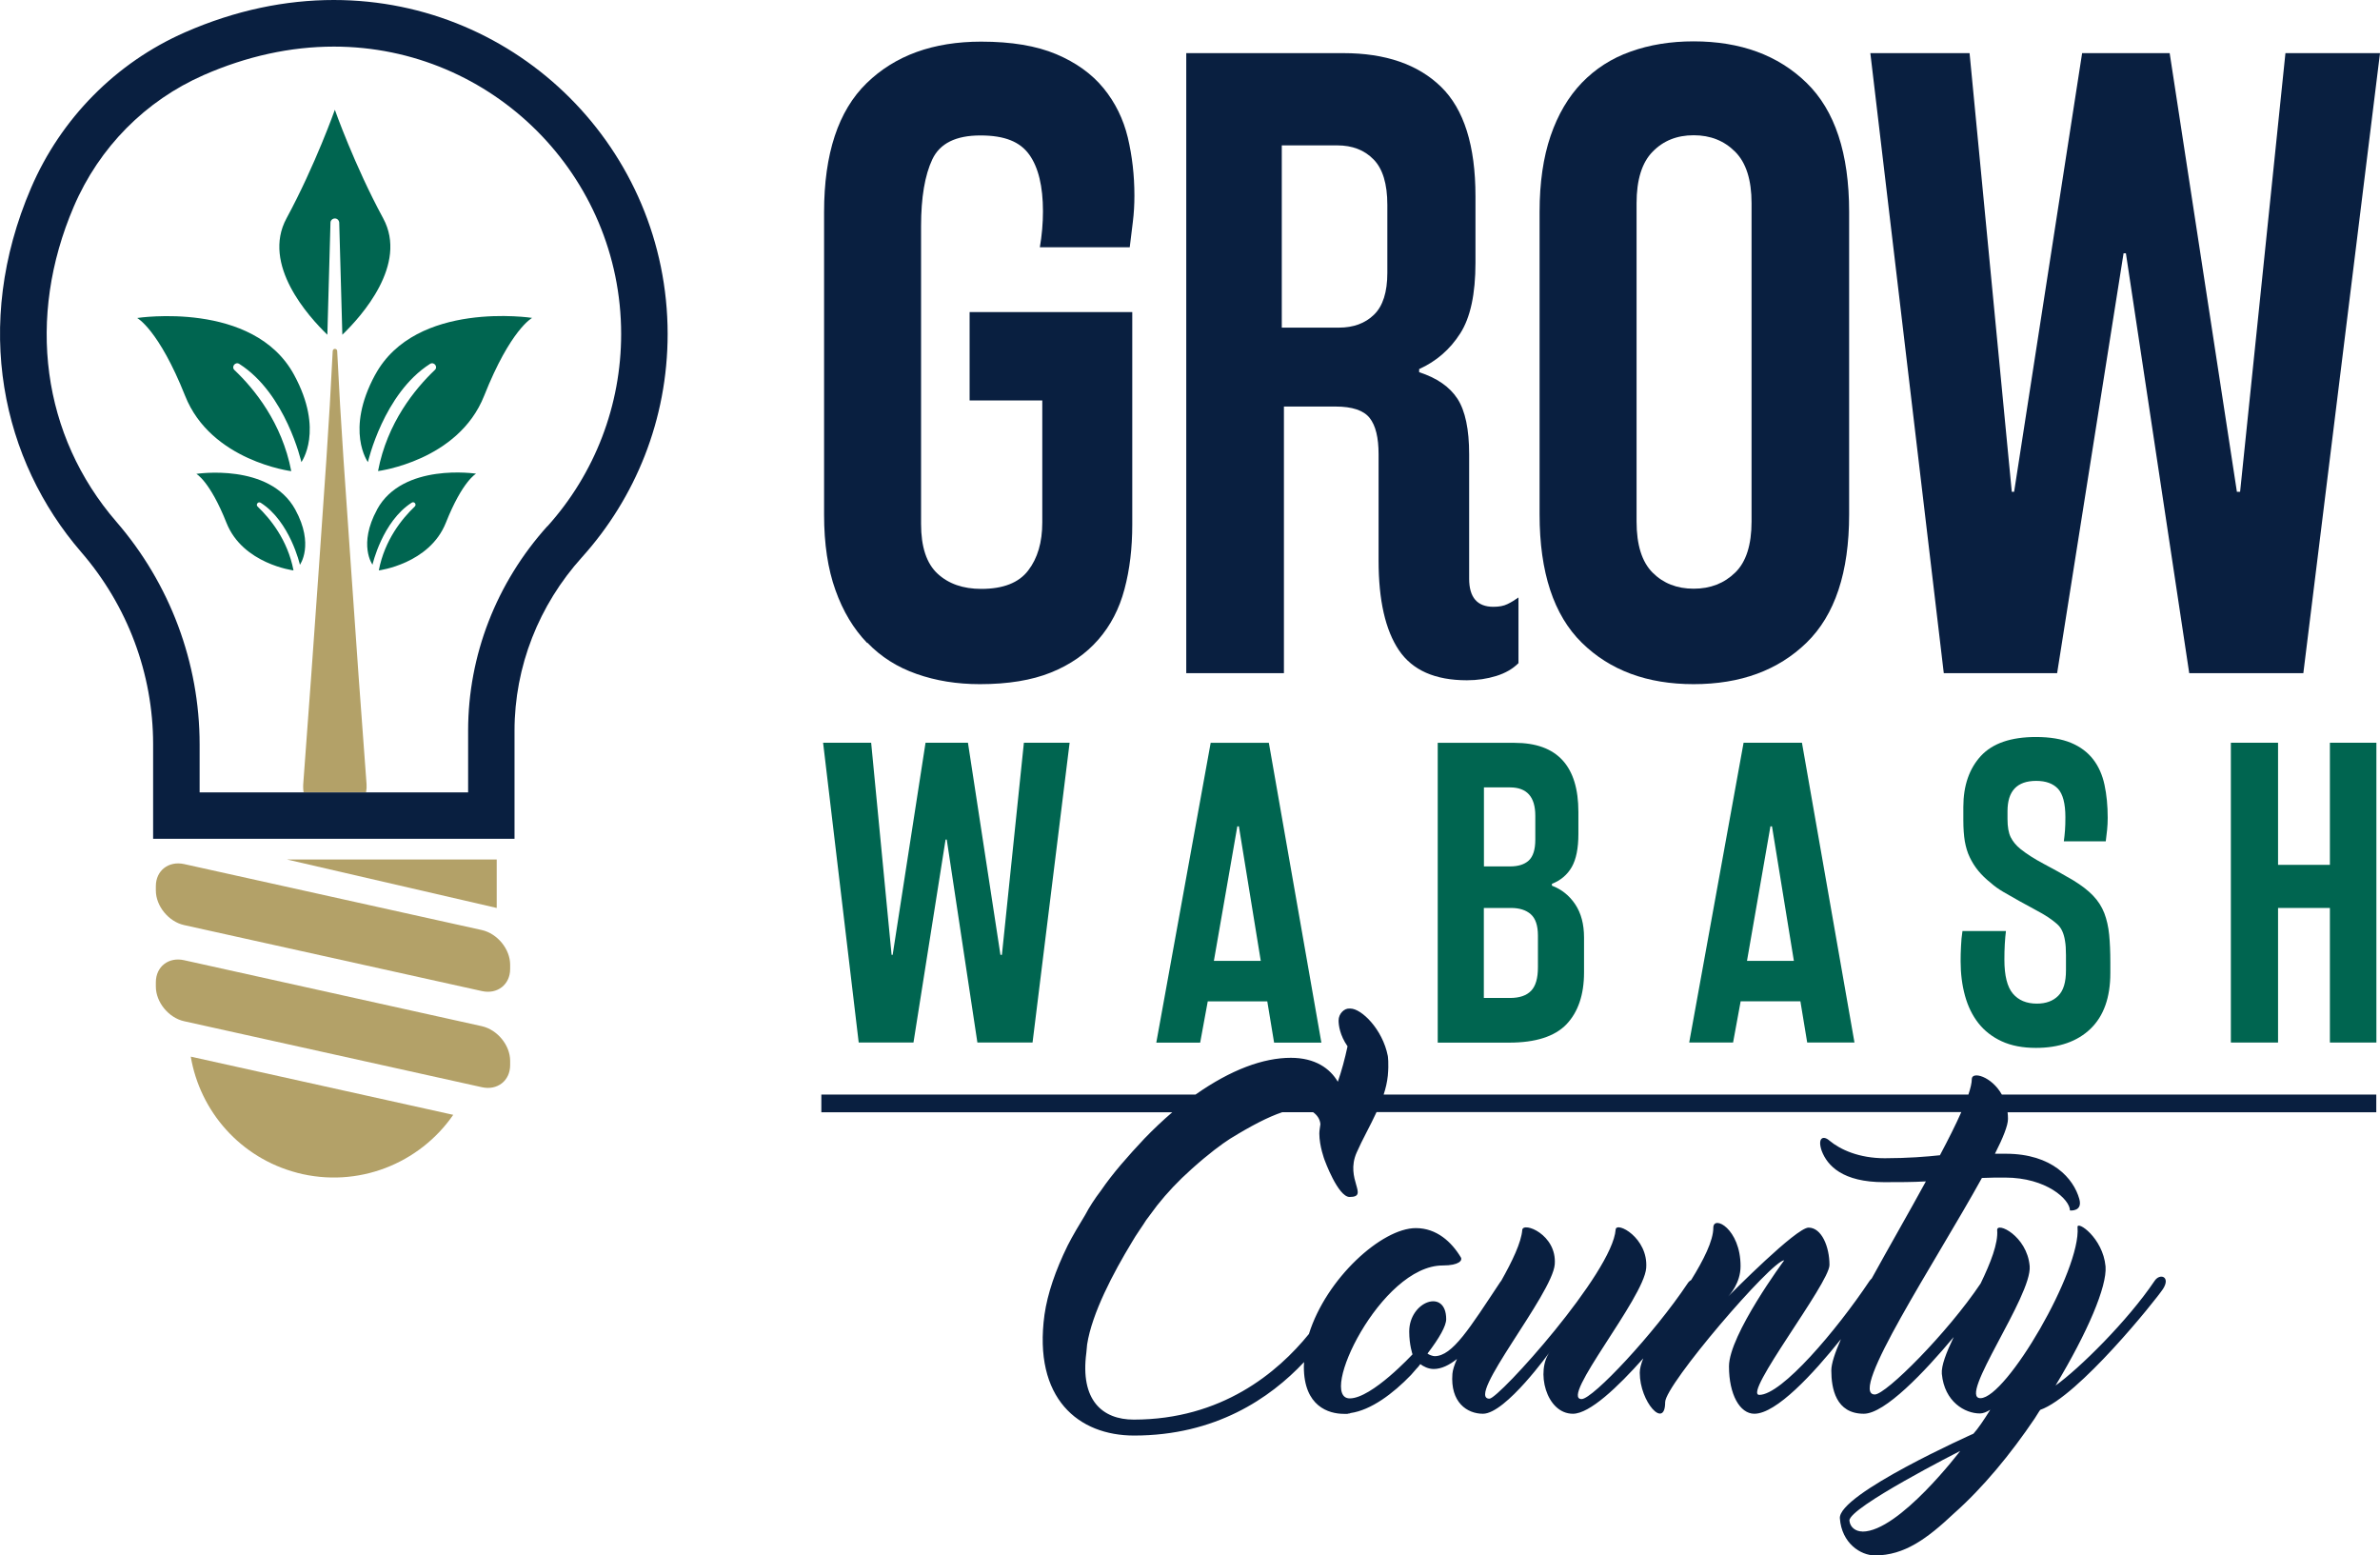 <?xml version="1.0" encoding="UTF-8"?><svg id="a" xmlns="http://www.w3.org/2000/svg" width="244.65" height="159.85" viewBox="0 0 244.65 159.85"><path d="M37.68,80.59l-.82-11.13-.78-11.13-.77-11.13c-.25-3.71-.47-7.42-.65-11.13,0-.12-.1-.21-.22-.22-.13,0-.23.09-.24.22-.18,3.71-.4,7.42-.65,11.13l-.77,11.13-.79,11.13-.82,11.13c-.01.15-.01.32,0,.48,0,.12.02.23.04.34h6.42c.05-.27.07-.54.05-.83" fill="#b3a168"/><path d="M30.55,120.53c6.24,1.62,12.58-.95,16.04-5.96l-26.98-5.98c.95,5.61,5.08,10.41,10.95,11.94" fill="#b3a168"/><path d="M56.27,54.07c-5.26,5.84-8.15,13.3-8.15,21.02v6.34h-27.6v-4.93c0-8.37-3.04-16.5-8.55-22.87-7.66-8.85-9.29-20.97-4.38-32.41,2.61-6.08,7.36-10.88,13.36-13.51,4.41-1.93,8.91-2.92,13.37-2.92,16.29,0,29.53,13.25,29.53,29.54,0,7.31-2.69,14.33-7.58,19.76M34.31,0c-4.93,0-10.09,1.04-15.29,3.32C11.91,6.44,6.25,12.19,3.19,19.32-2.89,33.48.22,47.34,8.35,56.74c4.75,5.49,7.39,12.49,7.39,19.75v9.71h37.15v-11.11c0-6.6,2.51-12.92,6.93-17.82,5.48-6.08,8.81-14.13,8.81-22.95C68.62,15.36,53.26,0,34.31,0" fill="#091f40"/><path d="M49.53,95.58l-30.6-6.78c-1.6-.35-2.91.67-2.91,2.27v.44c0,1.6,1.31,3.21,2.91,3.56l30.6,6.78c1.6.36,2.91-.67,2.91-2.27v-.44c0-1.6-1.31-3.2-2.91-3.56" fill="#b3a168"/><path d="M49.53,105.46l-30.6-6.78c-1.6-.36-2.91.66-2.91,2.27v.44c0,1.6,1.31,3.21,2.91,3.56l30.6,6.78c1.6.36,2.91-.67,2.91-2.27v-.44c0-1.6-1.31-3.2-2.91-3.56" fill="#b3a168"/><polygon points="51.06 88.33 29.5 88.33 51.06 93.31 51.06 88.33" fill="#b3a168"/><path d="M14.1,32.68s2.21,1.17,4.93,8c2.66,6.7,10.91,7.74,10.91,7.74-.95-4.97-3.81-8.47-5.84-10.39-.35-.34.09-.89.5-.63,4.79,3.05,6.38,10.09,6.38,10.09,0,0,2.37-3.24-.75-8.97-4.17-7.68-16.13-5.84-16.13-5.84" fill="#006550"/><path d="M38.56,38.52c-3.11,5.73-.74,8.97-.74,8.97,0,0,1.6-7.04,6.38-10.09.41-.26.85.29.5.62-2.03,1.93-4.9,5.42-5.84,10.39,0,0,8.25-1.03,10.91-7.74,2.71-6.83,4.93-8,4.93-8,0,0-11.96-1.84-16.13,5.84" fill="#006550"/><path d="M38.76,52.37c-1.97,3.62-.47,5.66-.47,5.66,0,0,1.01-4.44,4.03-6.37.26-.17.54.18.31.4-1.28,1.22-3.09,3.42-3.69,6.56,0,0,5.2-.66,6.89-4.89,1.71-4.31,3.11-5.05,3.11-5.05,0,0-7.55-1.16-10.18,3.68" fill="#006550"/><path d="M20.17,48.69s1.4.73,3.11,5.04c1.68,4.23,6.89,4.89,6.89,4.89-.6-3.14-2.41-5.34-3.69-6.56-.22-.21.06-.56.32-.39,3.02,1.92,4.03,6.37,4.03,6.37,0,0,1.5-2.05-.47-5.66-2.64-4.85-10.18-3.68-10.18-3.68" fill="#006550"/><path d="M39.39,22.44c-2.97-5.48-4.97-11.16-4.97-11.16,0,0-2,5.67-4.97,11.16-2.57,4.74,2.25,10.08,4.2,11.96l.32-11.51c0-.25.21-.44.46-.44.24,0,.43.2.44.44l.32,11.51c1.95-1.88,6.77-7.22,4.2-11.96" fill="#006550"/><path d="M89.16,66.05c1.39,1.45,3.08,2.52,5.06,3.21,1.98.7,4.15,1.05,6.51,1.05,2.89,0,5.33-.4,7.31-1.2,1.98-.8,3.6-1.93,4.86-3.38,1.26-1.44,2.16-3.17,2.69-5.18.54-2.01.8-4.22.8-6.63v-21.85h-16.72v9.08h7.47v12.54c0,2.04-.48,3.68-1.45,4.94-.96,1.26-2.57,1.89-4.82,1.89-1.87,0-3.37-.52-4.5-1.57-1.13-1.05-1.69-2.75-1.69-5.1v-30.61c0-2.95.39-5.24,1.16-6.87.78-1.64,2.42-2.45,4.94-2.45s4.08.66,5.02,1.97c.94,1.31,1.41,3.26,1.41,5.83,0,1.23-.11,2.46-.32,3.69h9.24c.11-.85.21-1.73.32-2.61.11-.88.16-1.78.16-2.69,0-2.09-.23-4.08-.68-5.98-.46-1.9-1.29-3.59-2.49-5.06-1.2-1.47-2.83-2.64-4.86-3.5-2.04-.86-4.61-1.29-7.72-1.29-4.93,0-8.85,1.42-11.77,4.26-2.92,2.84-4.38,7.26-4.38,13.26v31.1c0,3,.39,5.58,1.17,7.75.77,2.17,1.86,3.98,3.25,5.42" fill="#091f40"/><path d="M131.75,14.94h5.71c1.55,0,2.8.48,3.74,1.45.94.96,1.41,2.52,1.41,4.66v6.99c0,1.98-.46,3.42-1.37,4.3-.91.89-2.12,1.33-3.61,1.33h-5.87V14.94ZM131.99,41.78h5.3c1.71,0,2.88.39,3.5,1.17.62.78.92,2.02.92,3.74v10.93c0,4.07.7,7.14,2.09,9.2,1.39,2.06,3.72,3.09,6.99,3.09,1.07,0,2.07-.15,3.01-.44.94-.29,1.7-.73,2.29-1.32v-6.75c-.38.27-.75.5-1.13.68-.38.19-.86.28-1.45.28-1.66,0-2.49-.97-2.49-2.89v-12.78c0-2.57-.4-4.47-1.2-5.71-.8-1.23-2.12-2.14-3.94-2.73v-.32c1.77-.8,3.17-2.02,4.22-3.66,1.05-1.63,1.57-4.06,1.57-7.27v-6.83c0-5.2-1.18-8.95-3.54-11.25-2.36-2.3-5.71-3.46-10.04-3.46h-16.15v63.72h10.04v-27.4Z" fill="#091f40"/><path d="M168.23,20.89c0-2.41.55-4.18,1.65-5.3,1.1-1.13,2.5-1.69,4.22-1.69s3.13.56,4.26,1.69c1.13,1.13,1.69,2.89,1.69,5.3v32.7c0,2.41-.56,4.17-1.69,5.26-1.13,1.1-2.54,1.65-4.26,1.65s-3.12-.55-4.22-1.65c-1.1-1.1-1.65-2.85-1.65-5.26V20.89ZM174.09,70.31c4.82,0,8.69-1.42,11.61-4.26,2.92-2.84,4.38-7.23,4.38-13.18v-31.1c0-6-1.46-10.42-4.38-13.26-2.92-2.84-6.79-4.26-11.61-4.26-2.36,0-4.52.35-6.47,1.05-1.96.69-3.63,1.77-5.02,3.21-1.39,1.45-2.46,3.27-3.21,5.46-.75,2.2-1.13,4.8-1.13,7.8v31.1c0,5.94,1.45,10.34,4.34,13.18,2.89,2.84,6.72,4.26,11.49,4.26" fill="#091f40"/><polygon points="211.46 69.18 218.29 26.03 218.53 26.03 225.04 69.18 236.77 69.18 244.65 5.46 234.93 5.46 230.27 50.54 229.94 50.54 223.03 5.46 214.03 5.46 207.04 50.54 206.8 50.54 202.46 5.46 192.26 5.46 199.81 69.18 211.46 69.18" fill="#091f40"/><polygon points="93.9 107.14 97.2 86.28 97.32 86.28 100.47 107.14 106.14 107.14 109.95 76.33 105.25 76.33 102.99 98.13 102.84 98.13 99.5 76.33 95.14 76.33 91.76 98.13 91.65 98.13 89.55 76.33 84.61 76.33 88.27 107.14 93.9 107.14" fill="#006550"/><path d="M127.2,84.92h.15l2.25,13.83h-4.82l2.41-13.83ZM124.13,102.91h6.14l.7,4.24h4.86l-5.4-30.81h-5.98l-5.59,30.81h4.51l.78-4.24Z" fill="#006550"/><path d="M158.09,99.41c0,1.12-.23,1.92-.7,2.41-.47.49-1.19.74-2.18.74h-2.68v-9.25h2.8c.85,0,1.53.21,2.02.64.49.43.74,1.16.74,2.2v3.26ZM152.54,80.92h2.68c1.73,0,2.6.97,2.6,2.91v2.45c0,1.04-.23,1.75-.68,2.16s-1.09.6-1.92.6h-2.68v-8.12ZM161.57,89.1c.45-.79.68-1.92.68-3.4v-2.25c0-2.36-.54-4.13-1.63-5.32-1.09-1.19-2.73-1.79-4.94-1.79h-7.89v30.81h7.34c2.72,0,4.68-.63,5.89-1.88,1.2-1.26,1.81-3.04,1.81-5.34v-3.58c0-1.37-.3-2.51-.91-3.42-.61-.91-1.41-1.54-2.39-1.91v-.19c.91-.36,1.59-.94,2.04-1.73" fill="#006550"/><path d="M179.58,98.75l2.41-13.83h.16l2.25,13.83h-4.82ZM179.23,76.33l-5.59,30.81h4.51l.78-4.24h6.14l.7,4.24h4.86l-5.4-30.81h-5.98Z" fill="#006550"/><path d="M206.2,95.68h-4.47c-.08.52-.13,1.04-.15,1.57-.03.53-.04,1.05-.04,1.54,0,1.27.15,2.45.45,3.54.3,1.09.76,2.03,1.38,2.82.62.79,1.42,1.41,2.39,1.86.97.45,2.15.68,3.52.68,2.38,0,4.26-.66,5.61-1.96,1.36-1.31,2.04-3.22,2.04-5.73v-1.13c0-1.06-.04-2-.12-2.81-.08-.82-.25-1.56-.5-2.22-.26-.66-.64-1.26-1.15-1.79-.5-.53-1.19-1.06-2.04-1.58-1.06-.62-2.07-1.19-3.03-1.69-.96-.51-1.76-1.02-2.41-1.54-.44-.36-.77-.76-.99-1.2-.22-.44-.33-1.06-.33-1.87v-.81c0-2.07.98-3.11,2.95-3.11.99,0,1.73.27,2.24.81.5.54.76,1.52.76,2.91,0,.52-.01.97-.04,1.36-.03.39-.07.76-.12,1.13h4.31c.05-.39.1-.78.14-1.19.04-.4.06-.81.06-1.22,0-1.24-.11-2.38-.33-3.4-.22-1.02-.61-1.9-1.17-2.62-.56-.72-1.31-1.29-2.27-1.69-.96-.4-2.16-.6-3.61-.6-2.57,0-4.45.65-5.65,1.94-1.2,1.3-1.81,3.05-1.81,5.25v1.36c0,.83.05,1.55.15,2.16.11.61.27,1.16.51,1.65.23.49.52.95.87,1.38.35.43.78.85,1.3,1.26.34.31.77.62,1.3.93.53.31,1.07.62,1.63.93.56.31,1.1.61,1.63.89.53.28.98.54,1.34.78.34.23.63.45.87.66.24.21.43.45.56.74.13.28.23.62.29,1.01.07.39.1.88.1,1.48v1.56c0,1.22-.26,2.09-.8,2.62-.53.53-1.26.8-2.19.8-1.06,0-1.89-.34-2.47-1.03-.58-.69-.87-1.85-.87-3.48,0-.54.01-1.08.04-1.6.03-.52.07-.97.12-1.36" fill="#006550"/><polygon points="244.28 107.14 244.28 76.33 239.5 76.33 239.5 88.88 234.17 88.88 234.17 76.33 229.32 76.33 229.32 107.14 234.17 107.14 234.17 93.31 239.5 93.31 239.5 107.14 244.28 107.14" fill="#006550"/><path d="M199.43,118.72c-1.34.15-3.38.31-5.68.31-2.65,0-4.57-.88-5.68-1.8-.65-.58-1.27-.31-.81,1.04.58,1.53,2.15,3.22,6.41,3.22,1.54,0,2.95,0,4.3-.08-1.79,3.28-3.83,6.81-5.57,9.98-.08.07-.16.16-.23.26-3.41,5.1-9.02,11.7-11.32,11.7-1.76,0,7.21-11.47,7.21-13.35s-.81-3.84-2.15-3.84c-1.26,0-7.85,6.66-8.27,7.08.16-.16,1.28-1.38,1.28-3.12,0-3.84-2.8-5.29-2.8-3.95s-1.01,3.33-2.28,5.38c-.13.07-.26.18-.36.34-3.42,5.14-9.75,11.89-10.9,11.89-2.3,0,6.41-10.36,6.64-13.47.23-3.11-3.07-4.83-3.14-3.95-.31,4.41-12.01,17.38-12.97,17.38-2.53,0,6.48-10.74,6.71-13.81.23-3.07-3.26-4.41-3.34-3.53-.1,1.28-1.02,3.2-2.17,5.24-.05.05-.09.1-.13.17-3.11,4.68-4.87,7.56-6.71,7.56-.19,0-.61-.15-.73-.27,1.23-1.61,1.92-2.84,1.92-3.53,0-3.22-3.8-1.84-3.8,1.27,0,1.38.34,2.34.34,2.34,0,0-4.18,4.53-6.45,4.53-3.34,0,3.18-13.66,9.55-13.66,1.73,0,2.03-.54,1.88-.81-.96-1.61-2.5-3.03-4.64-3.03-3.5,0-9.21,5.17-10.99,10.88-3.21,3.96-8.98,8.8-18.01,8.8-3.22,0-5.52-1.99-4.87-6.87l.08-.85c.5-3.22,2.69-7.36,4.6-10.51.38-.69,1.19-1.8,1.46-2.26.38-.5.77-1.04,1.15-1.54,1-1.26,2.15-2.49,3.53-3.72,1.76-1.58,3.11-2.57,3.95-3.11,2.16-1.33,3.93-2.25,5.37-2.73h3.17c.4.28.71.7.75,1.23-.04.35-.11.66-.11.96,0,1.3.54,2.72.54,2.72,0,0,1.38,3.8,2.57,3.8,2.07,0-.5-1.8.73-4.57.58-1.33,1.38-2.71,2.04-4.15h60.11c-.56,1.27-1.32,2.78-2.19,4.42M191.45,157.39c-.69,0-1.27-.42-1.34-1.11-.11-1.34,11.39-7.17,11.39-7.17,0,0-6.29,8.29-10.05,8.29M202.69,110.9c0,.38-.13.93-.35,1.59h-60.11c.21-.63.36-1.28.43-1.94.12-1.3,0-2.03,0-2.03-.54-2.76-2.72-4.87-3.84-4.87h-.11c-.5-.04-1.11.5-1.11,1.23,0,.46.12,1.5.92,2.65-.27,1.26-.62,2.57-1,3.64-.81-1.38-2.34-2.46-4.83-2.46-2.83,0-6.16,1.22-9.8,3.78h-38.46v1.82h36.07c-.97.83-1.92,1.73-2.85,2.69-1.69,1.8-3.26,3.57-4.49,5.37-.62.81-1.19,1.69-1.61,2.49-.5.81-1.34,2.22-1.8,3.14-1.26,2.57-2.07,4.95-2.38,7.1-1.19,8.67,3.53,12.43,9.21,12.43,8.35,0,13.97-3.82,17.47-7.55,0,.17-.02.33-.02.49,0,4.07,2.57,4.83,4.1,4.83h.38s.11-.04.19-.04c.04,0,.08,0,.12-.04,2.11-.3,4.37-1.99,6.22-3.91.34-.38.54-.62.54-.62.15-.15.31-.34.42-.5.31.23.81.5,1.38.5.79,0,1.6-.4,2.39-1.03-.27.61-.44,1.14-.47,1.53-.23,2.92,1.5,4.1,3.14,4.1,2.34,0,6.91-6.41,6.91-6.41-1.53,2-.42,6.41,2.34,6.41,1.72,0,4.62-2.75,7.23-5.69-.23.56-.36,1.06-.36,1.47,0,3.03,2.61,5.87,2.61,3.03,0-1.8,10.97-14.58,12.24-14.58,0,0-5.68,7.67-5.68,10.9,0,2.88,1.11,4.87,2.61,4.87,2.25,0,6.03-4.08,8.9-7.67-.62,1.41-.99,2.53-.99,3.22,0,1.84.46,4.45,3.34,4.45,2.16,0,6.23-4.28,9.24-7.88-.76,1.59-1.29,2.95-1.22,3.78.27,2.88,2.38,4.07,3.91,4.07.34,0,.69-.15,1.07-.38-.65,1.04-1.27,1.96-1.73,2.46,0,0-13.96,6.22-13.73,8.71.19,2.53,2.11,3.8,3.61,3.8,3.03,0,5.37-1.73,8.13-4.33,2.95-2.61,5.83-6.1,8.29-9.75l.46-.73.11-.15c3.91-1.38,11.86-11.28,12.62-12.43.81-1.27-.34-1.65-.88-.81-2.76,4.1-7.75,9.02-10.17,10.74,3.3-5.49,5.3-10.17,5.14-12.24-.27-2.95-2.95-4.76-2.88-4.03.38,4.41-7.33,17.57-9.98,17.57-2.38,0,5.33-10.51,5.06-13.58-.27-3.11-3.42-4.6-3.34-3.68.11,1.34-.67,3.34-1.7,5.47-3.42,5.1-9.73,11.41-10.88,11.41-2.8,0,6.29-13.7,11.01-22.25.77-.04,1.58-.04,2.38-.04,4.26,0,6.67,2.26,6.67,3.38,0,0,1.34.15.96-1.19-.58-2.07-2.76-4.64-7.56-4.64h-1.11c.84-1.65,1.34-2.91,1.34-3.57,0-.24-.01-.47-.04-.69h37.9v-1.82h-38.49c-1.06-1.89-3.09-2.42-3.09-1.59" fill="#091f40"/></svg>
